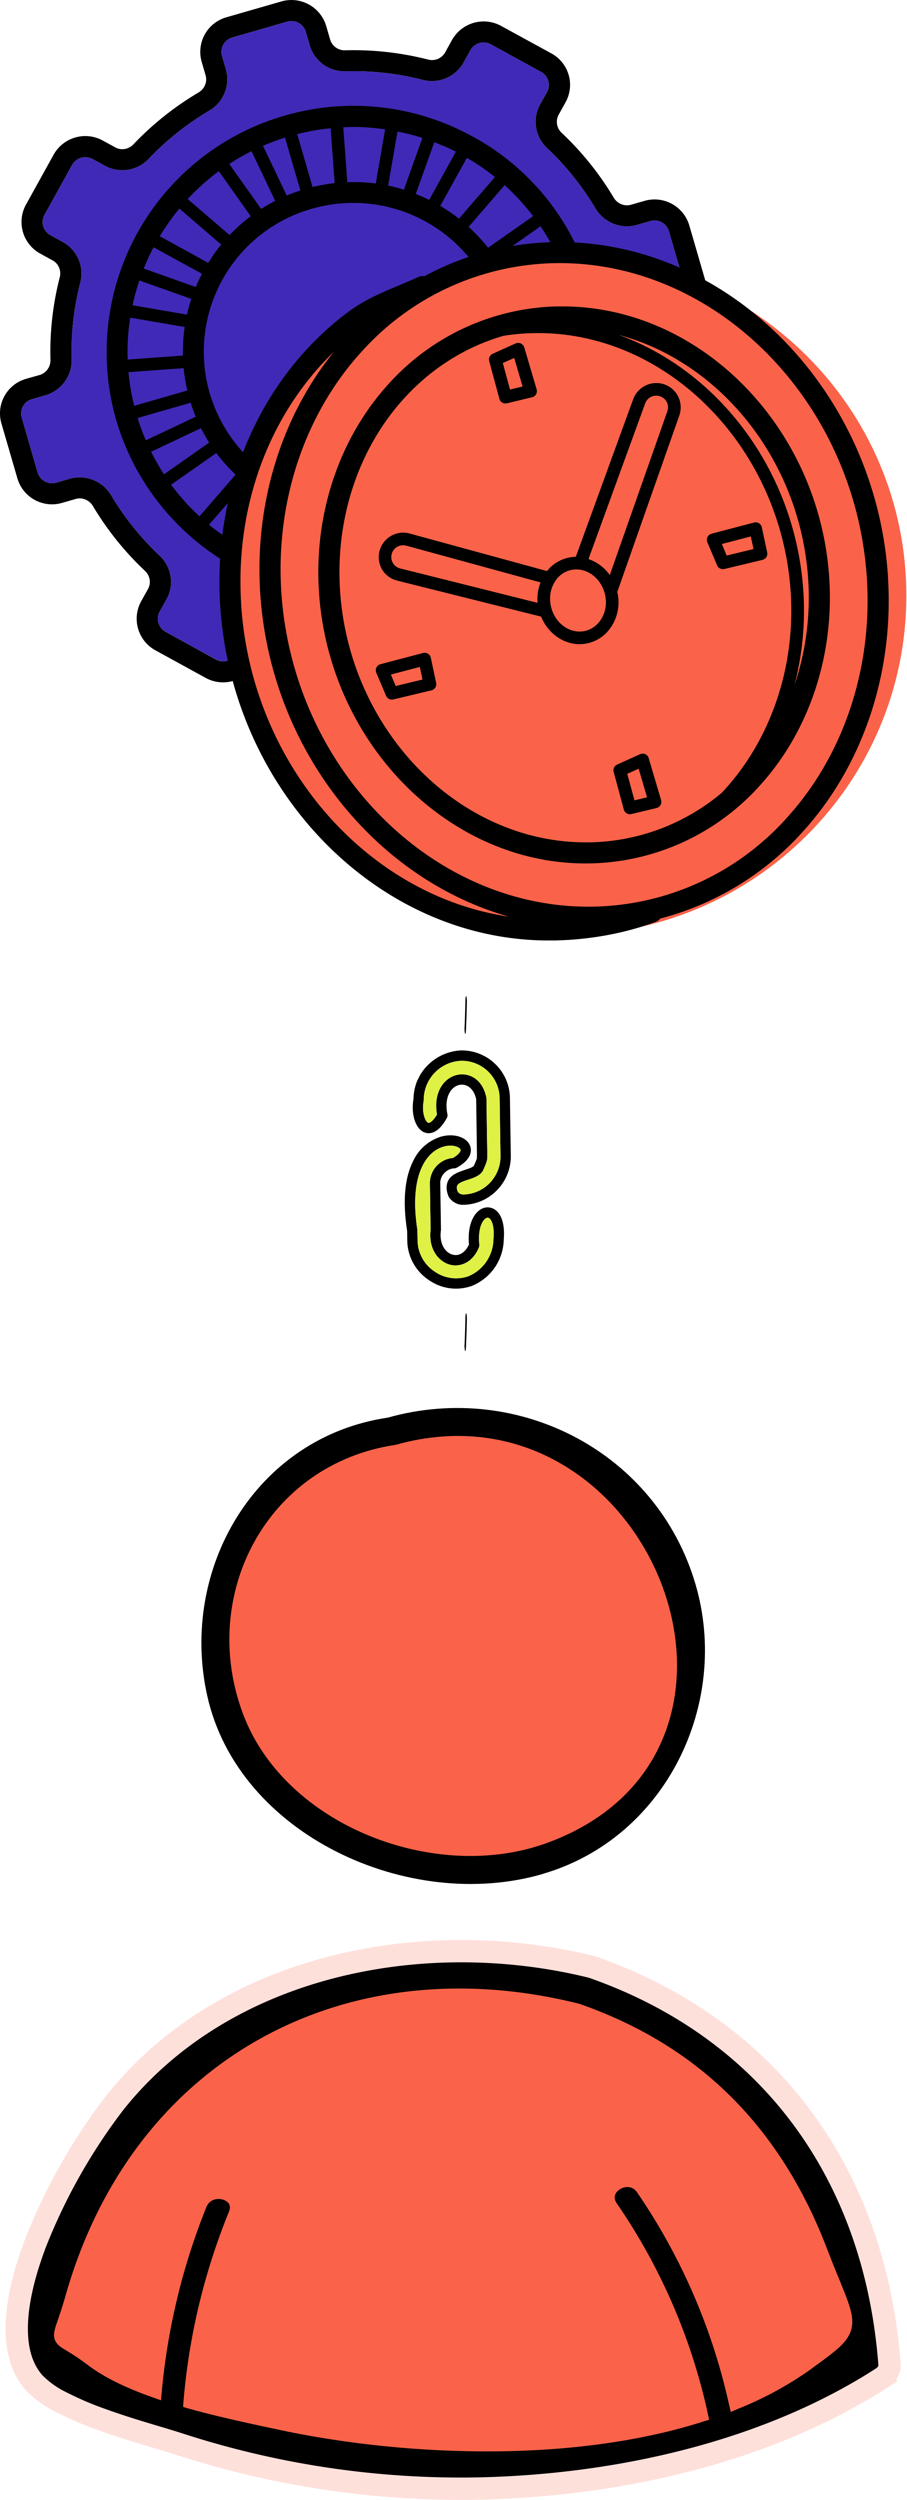 <svg width="126" height="347" fill="none" xmlns="http://www.w3.org/2000/svg"><path d="M75.4 260.1c17.14-5 26.07-23.68 21.22-40.2-5.35-18.24-24.49-28.26-42.75-23.13-18.4 2.72-29 21.04-25.08 38.61 4.31 19.33 28.06 30.14 46.61 24.73Z" fill="#000"/><path d="M54.94 200.55c35.19-9.9 56.13 42.43 21.06 55.25-15.48 5.66-36.42-2.38-42.24-17.9-6.21-16.57 3.35-34.7 21.18-37.35Z" fill="#FA6349"/><path d="M15.94 291.87c15.48-19.4 43.19-24.58 66.32-18.84 24.6 8.58 39.36 28.72 41.32 55.28.04.55-.36 1.29-1.05 1.74l.84 1.3-.84-1.3C106.46 340.4 86 344.9 67.12 345.4a126.85 126.85 0 0 1-42.18-6.14c-.86-.28-1.89-.59-3.02-.93-2.3-.68-5.03-1.5-7.78-2.49a45.8 45.8 0 0 1-5.63-2.41 13.46 13.46 0 0 1-3.77-2.7c-1.8-2.03-2.53-4.85-2.4-8.26.13-3.42 1.13-7.29 2.62-11.2a80.51 80.51 0 0 1 10.98-19.4Z" fill="#000" stroke="#FEE0DB" stroke-width="3.1"/><path d="m101.74 333.47.14.6.56-.24a48.24 48.24 0 0 0 9.78-5.31l.14-.1.2-.15c1.73-1.26 3.01-2.19 3.87-3.02.9-.89 1.4-1.73 1.45-2.81.04-1.03-.33-2.2-.92-3.75l-.87-2.17-.24-.57a176.3 176.3 0 0 1-1.44-3.63c-6.37-16.65-17.54-27.94-34.1-33.7h-.02l-.02-.01c-16.1-4.02-31.47-2.13-43.97 4.87-12.5 6.99-22.1 19.06-26.71 35.34-.42 1.48-.78 2.53-1.05 3.31l-.18.53a8 8 0 0 0-.3 1.04c-.05.3-.06.6.05.9.11.28.32.5.54.68.23.17.52.35.85.55l.12.07c.67.41 1.6.98 2.88 1.95 2.36 1.79 5.47 3.21 8.79 4.39l.62.22.06-.66a91.51 91.51 0 0 1 6.22-25.64l-.47-.2.47.2c.52-1.28 1.8-1.65 2.87-1.36.53.15.96.45 1.2.85.21.37.29.88.02 1.54a88.83 88.83 0 0 0-6.27 26.1l-.03.42.41.12c3.75 1.04 7.53 1.86 10.68 2.54l1.42.3c16.38 3.58 40.2 4.95 58.97-1.02l.45-.14-.1-.46a81.77 81.77 0 0 0-12.55-28.92c-.4-.6-.45-1.13-.32-1.57.14-.46.49-.87.96-1.16.96-.56 2.25-.51 3.02.6a84.72 84.72 0 0 1 12.82 29.47Z" fill="#FA6349" stroke="#FA6349" stroke-width="1.03"/><g clip-path="url(#a)"><path d="m89.43 64.08 1.74.95a2.07 2.07 0 0 1 .82 2.83l-3.84 6.93a2.08 2.08 0 0 1-2.84.82l-1.74-.96a5.04 5.04 0 0 0-6.06.98 38.82 38.82 0 0 1-8.4 6.68 5.03 5.03 0 0 0-2.32 5.72l.54 1.86a2.08 2.08 0 0 1-1.43 2.58l-7.64 2.2a2.09 2.09 0 0 1-2.59-1.42l-.54-1.86a5.06 5.06 0 0 0-4.88-3.61h-.14c-3.6.1-7.2-.3-10.7-1.2a5.03 5.03 0 0 0-5.64 2.4l-.96 1.73a2.1 2.1 0 0 1-2.84.81L23 87.7a2.08 2.08 0 0 1-.82-2.83l.96-1.72c1.1-1.98.69-4.46-.98-6.03a38.76 38.76 0 0 1-6.72-8.37 5.08 5.08 0 0 0-5.75-2.3L7.82 67a2.1 2.1 0 0 1-2.6-1.42l-2.2-7.6a2.06 2.06 0 0 1 1.43-2.58l1.87-.54a5.04 5.04 0 0 0 3.63-5c-.1-3.58.3-7.16 1.2-10.64a4.99 4.99 0 0 0-2.41-5.62L7 32.64a2.08 2.08 0 0 1-.82-2.83l3.84-6.93a2.1 2.1 0 0 1 2.84-.81l1.74.95a5.04 5.04 0 0 0 6.06-.98 38.9 38.9 0 0 1 8.4-6.68 5.03 5.03 0 0 0 2.32-5.72l-.54-1.86a2.08 2.08 0 0 1 1.43-2.58L39.9 3a2.1 2.1 0 0 1 2.59 1.42l.54 1.87a5.01 5.01 0 0 0 5.02 3.6c3.6-.1 7.2.3 10.7 1.2a5.03 5.03 0 0 0 5.64-2.4l.96-1.73a2.1 2.1 0 0 1 2.84-.81l6.97 3.82a2.07 2.07 0 0 1 .82 2.82l-.96 1.73a4.98 4.98 0 0 0 .98 6.03 38.7 38.7 0 0 1 6.72 8.37 5.08 5.08 0 0 0 5.75 2.3l1.87-.54a2.08 2.08 0 0 1 2.59 1.42l2.21 7.6a2.08 2.08 0 0 1-1.43 2.58l-1.87.54a5.04 5.04 0 0 0-3.63 5c.1 3.58-.3 7.16-1.2 10.63a4.98 4.98 0 0 0 2.41 5.63Z" fill="#4129B7"/><path d="M65.65 18.95a34.23 34.23 0 0 0-26.1-2.9A34.15 34.15 0 0 0 16.14 58.3a34.34 34.34 0 0 0 42.48 23.31 34.14 34.14 0 0 0 23.43-42.26 33.93 33.93 0 0 0-16.4-20.41Zm13.3 39.37-7.23-2.56c.23-.73.42-1.48.58-2.24l7.56 1.3a31.17 31.17 0 0 1-.9 3.5Zm-1.94 4.69-6.73-3.7c.3-.62.6-1.25.85-1.9l7.24 2.57A31.4 31.4 0 0 1 77 63Zm-3.58 5.48-5.81-5c.67-.84 1.27-1.72 1.82-2.63l6.72 3.68c-.8 1.38-1.72 2.7-2.73 3.95Zm-10.12 8.16-3.29-6.9c.7-.35 1.37-.75 2.02-1.17l4.43 6.24a31.1 31.1 0 0 1-3.16 1.83Zm-4.74 1.92-2.13-7.34c.68-.22 1.34-.46 1.98-.74l3.3 6.9c-1.02.45-2.07.84-3.15 1.18Zm-3.82-6.85 2.13 7.33c-1.58.41-3.17.69-4.75.84l-.56-7.61c1.06-.12 2.12-.3 3.18-.56Zm.1-3.03a20.8 20.8 0 0 1-25.72-14.12 20.62 20.62 0 0 1 14.18-25.59A20.82 20.82 0 0 1 69.05 43.1a20.67 20.67 0 0 1-14.19 25.59ZM34.5 76.44l3.7-6.67a24 24 0 0 0 1.9.87l-2.56 7.19a31.74 31.74 0 0 1-3.04-1.4Zm-5.46-3.61 5.02-5.79c.83.68 1.7 1.3 2.6 1.86l-3.7 6.68a31.6 31.6 0 0 1-3.92-2.75Zm12.72-1.58c.74.24 1.5.44 2.26.6l-1.31 7.53a31.5 31.5 0 0 1-3.52-.95l2.57-7.18Zm-20.77-8.54 6.93-3.28c.35.7.73 1.36 1.14 2l-6.28 4.41c-.65-1-1.24-2.05-1.79-3.13Zm-3.14-11.05 7.66-.56c.1 1.03.28 2.07.52 3.1l-7.39 2.13a31.07 31.07 0 0 1-.79-4.67Zm.24-7.57 7.57 1.3c-.2 1.3-.28 2.62-.25 3.96l-7.67.56c-.07-1.96.05-3.91.35-5.82Zm1.27-5.16 7.22 2.56c-.24.71-.44 1.44-.61 2.18l-7.56-1.3c.25-1.17.57-2.32.95-3.44Zm1.98-4.6L28.06 38c-.31.6-.6 1.21-.86 1.84l-7.23-2.56c.4-1.02.86-2 1.37-2.97Zm3.58-5.38 5.81 5c-.66.8-1.25 1.65-1.8 2.54l-6.73-3.7c.81-1.34 1.72-2.63 2.72-3.84Zm-5.8 29.07 7.37-2.12c.2.66.44 1.3.7 1.94l-6.93 3.28c-.43-1-.82-2.04-1.14-3.1Zm15.82-37.04 3.29 6.9c-.67.34-1.32.72-1.95 1.12l-4.43-6.24c.99-.65 2.02-1.24 3.09-1.78Zm4.65-1.88 2.14 7.34c-.65.21-1.29.44-1.9.7l-3.3-6.9c1-.43 2.01-.81 3.06-1.14Zm3.83 6.86-2.13-7.34c1.54-.4 3.1-.66 4.64-.82l.56 7.62c-1.02.1-2.05.3-3.07.54Zm19.9-4.9-3.7 6.69c-.6-.3-1.23-.58-1.86-.83l2.57-7.18c1.02.4 2.03.82 3 1.31Zm-7.21 5.27c-.72-.23-1.45-.41-2.19-.57l1.3-7.5c1.17.23 2.33.52 3.46.88l-2.57 7.19Zm20.81 8.16-6.91 3.27c-.36-.68-.75-1.33-1.17-1.96l6.25-4.39a30.8 30.8 0 0 1 1.83 3.08Zm3.34 11-7.67.55a23.43 23.43 0 0 0-.58-3.1l7.38-2.13c.41 1.56.7 3.12.87 4.67Zm-1.39-6.35-7.37 2.12c-.22-.66-.47-1.3-.74-1.92l6.92-3.27c.45.99.85 2.01 1.2 3.07ZM72.6 51.8c.17-1.32.21-2.66.15-4.01l7.66-.56c.1 1.98.02 3.94-.25 5.86l-7.56-1.3ZM74.06 30l-6.26 4.39a23.52 23.52 0 0 0-2.7-2.9l5-5.79a31.16 31.16 0 0 1 3.96 4.3Zm-5.3-5.43-5 5.78a23.83 23.83 0 0 0-2.6-1.77l3.7-6.67a31.6 31.6 0 0 1 3.9 2.66ZM53.5 17.95l-1.3 7.52c-1.3-.17-2.62-.23-3.95-.18l-.56-7.62c.47-.02.93-.05 1.4-.05 1.48 0 2.95.13 4.4.33ZM30.4 23.76l4.43 6.25c-1.06.8-2.04 1.67-2.94 2.62l-5.82-5a31.22 31.22 0 0 1 4.33-3.87Zm-6.63 43.52 6.28-4.4a23.5 23.5 0 0 0 2.68 3l-5.02 5.79a31.18 31.18 0 0 1-3.94-4.39ZM44.44 79.7l1.3-7.52c1.1.16 2.23.25 3.35.25l.72-.02.56 7.61c-2 .09-3.98-.03-5.93-.32Zm23.46-5.9-4.43-6.24a23.55 23.55 0 0 0 3-2.73l5.82 5a31.22 31.22 0 0 1-4.39 3.98Zm23.26-26.05c-.03-.98.6-1.85 1.5-2.12l1.88-.53a5 5 0 0 0 3.43-6.2l-2.21-7.6a5.03 5.03 0 0 0-6.22-3.42l-1.88.54c-.9.26-1.9-.14-2.4-.98a41.71 41.71 0 0 0-7.23-9 2.07 2.07 0 0 1-.43-2.5l.96-1.73a4.97 4.97 0 0 0-1.97-6.8L69.62 3.6a5.04 5.04 0 0 0-6.83 1.96l-.96 1.73a2.1 2.1 0 0 1-2.35.98 41.9 41.9 0 0 0-11.5-1.29 2.1 2.1 0 0 1-2.12-1.5l-.54-1.86A5.04 5.04 0 0 0 39.09.2l-7.64 2.2a4.99 4.99 0 0 0-3.43 6.19l.54 1.86c.27.91-.14 1.9-1 2.4a41.9 41.9 0 0 0-9.03 7.19c-.67.7-1.7.87-2.51.42l-1.74-.95a5.04 5.04 0 0 0-6.83 1.96L3.61 28.4a5 5 0 0 0 1.98 6.8l1.73.95c.82.45 1.22 1.41.98 2.34a41.38 41.38 0 0 0-1.29 11.44c.03.98-.59 1.85-1.5 2.12l-1.88.53a4.99 4.99 0 0 0-3.43 6.2l2.21 7.6a5.01 5.01 0 0 0 6.22 3.42l1.88-.54c.9-.27 1.9.14 2.4.98a41.65 41.65 0 0 0 7.23 9c.7.66.88 1.69.43 2.5l-.96 1.72a5 5 0 0 0 1.97 6.8l6.97 3.82a5.01 5.01 0 0 0 6.83-1.97l.96-1.72a2.09 2.09 0 0 1 2.35-.98c3.76.96 7.62 1.39 11.5 1.29.98-.04 1.86.59 2.12 1.5l.54 1.86a4.97 4.97 0 0 0 4.83 3.61c.46 0 .94-.06 1.4-.2l7.64-2.2a5 5 0 0 0 3.43-6.19l-.54-1.86c-.26-.91.14-1.9 1-2.4a41.84 41.84 0 0 0 9.03-7.18 2.1 2.1 0 0 1 2.51-.43l1.74.95a5.02 5.02 0 0 0 6.83-1.96l3.84-6.93a4.97 4.97 0 0 0-1.97-6.8l-1.74-.95a2.07 2.07 0 0 1-.98-2.34c.96-3.74 1.4-7.59 1.29-11.44Zm-1.73 16.34 1.74.95a2.07 2.07 0 0 1 .82 2.83l-3.84 6.93a2.08 2.08 0 0 1-2.84.82l-1.74-.96a5.04 5.04 0 0 0-6.06.98 38.82 38.82 0 0 1-8.4 6.68 5.03 5.03 0 0 0-2.32 5.72l.54 1.86a2.08 2.08 0 0 1-1.43 2.58l-7.64 2.2a2.09 2.09 0 0 1-2.59-1.42l-.54-1.86a5.06 5.06 0 0 0-4.88-3.61h-.14c-3.6.1-7.2-.3-10.7-1.2a5.03 5.03 0 0 0-5.64 2.4l-.96 1.73a2.1 2.1 0 0 1-2.84.81L23 87.7a2.08 2.08 0 0 1-.82-2.83l.96-1.72c1.1-1.98.69-4.46-.98-6.03a38.76 38.76 0 0 1-6.72-8.37 5.08 5.08 0 0 0-5.75-2.3L7.82 67a2.1 2.1 0 0 1-2.6-1.42l-2.2-7.6a2.06 2.06 0 0 1 1.43-2.58l1.87-.54a5.04 5.04 0 0 0 3.63-5c-.1-3.58.3-7.16 1.2-10.64a4.99 4.99 0 0 0-2.41-5.62L7 32.64a2.08 2.08 0 0 1-.82-2.83l3.84-6.93a2.1 2.1 0 0 1 2.84-.81l1.74.95a5.04 5.04 0 0 0 6.06-.98 38.9 38.9 0 0 1 8.4-6.68 5.03 5.03 0 0 0 2.32-5.72l-.54-1.86a2.08 2.08 0 0 1 1.43-2.58L39.9 3a2.1 2.1 0 0 1 2.59 1.42l.54 1.87a5.01 5.01 0 0 0 5.02 3.6c3.6-.1 7.2.3 10.7 1.2a5.03 5.03 0 0 0 5.64-2.4l.96-1.73a2.1 2.1 0 0 1 2.84-.81l6.97 3.82a2.07 2.07 0 0 1 .82 2.83l-.96 1.72a4.98 4.98 0 0 0 .98 6.03 38.7 38.7 0 0 1 6.72 8.37 5.08 5.08 0 0 0 5.75 2.3l1.87-.54a2.08 2.08 0 0 1 2.59 1.42l2.21 7.6a2.08 2.08 0 0 1-1.43 2.58l-1.87.54a5.04 5.04 0 0 0-3.63 5c.1 3.58-.3 7.16-1.2 10.63a4.98 4.98 0 0 0 2.41 5.63Z" fill="#000"/><path d="M78.55 129.8c26.16 0 47.36-21.1 47.36-47.12 0-26.03-21.2-47.12-47.36-47.12-26.15 0-47.36 21.1-47.36 47.12 0 26.02 21.2 47.11 47.36 47.11Z" fill="#FA6349"/><path d="M123.37 80.2c-1.6-25.88-21.97-46.6-45.62-46.6a39.48 39.48 0 0 0-18.8 4.74 1.43 1.43 0 0 0-.83.1c-.94.43-1.86.82-2.76 1.2-2.47 1.03-4.81 2.01-7.18 3.8-12.02 9.09-18.6 24.23-17.6 40.5 1.6 25.9 21.96 46.6 45.62 46.6h.86c4.92-.11 9.65-.97 14.04-2.58.26-.1.46-.26.62-.46a40.3 40.3 0 0 0 19.54-11.77c8.52-9.2 12.93-22.16 12.1-35.53ZM33.5 83.77c-.84-13.59 3.93-26.3 12.87-34.93-7.27 9-10.99 20.99-10.23 33.33 1.34 21.73 15.92 39.81 34.55 45.06-19.7-2.89-35.82-21.14-37.2-43.46Zm75.6 29.98a37.01 37.01 0 0 1-27.34 12.1c-22.12 0-41.19-19.5-42.69-43.86-.77-12.58 3.36-24.74 11.34-33.37a37 37 0 0 1 27.33-12.1c22.12 0 41.19 19.5 42.69 43.86.78 12.58-3.36 24.75-11.34 33.37ZM78.13 42.53h-.7a32.48 32.48 0 0 0-23.3 10.6c-6.91 7.49-10.5 18-9.83 28.87 1.3 21.03 17.85 37.85 37.07 37.85l.7-.01a32.48 32.48 0 0 0 23.3-10.6c6.92-7.48 10.5-18 9.84-28.86-1.3-21.03-17.86-37.85-37.08-37.85Zm3.88 74.39h-.64c-17.7 0-32.94-15.6-34.14-35.1-.62-10.07 2.68-19.8 9.07-26.7 3.8-4.12 8.5-7.02 13.65-8.51 1.34-.21 2.7-.34 4.08-.37 18.5-.43 34.57 15.8 35.82 36.09.65 10.5-2.9 20.61-9.57 27.7a29.33 29.33 0 0 1-18.27 6.89Zm28.34-21.77a40.94 40.94 0 0 0 1.26-12.93c-1.03-16.7-11.7-30.7-25.67-35.74 14.17 3.78 25.32 17.52 26.34 34.07a38 38 0 0 1-1.93 14.6ZM92.42 53.4a3.43 3.43 0 0 0-4.48 2.07l-7.95 21.82h-.04a5.2 5.2 0 0 0-3.73 1.7c-.08.08-.14.19-.21.28L56.9 74.05a3.4 3.4 0 0 0-3.87 4.91c.45.81 1.23 1.4 2.14 1.63l20 5c.92 2.24 3 3.82 5.34 3.82h.12a5.2 5.2 0 0 0 3.73-1.7 6.12 6.12 0 0 0 1.39-5.54l8.62-24.5c.6-1.72-.25-3.6-1.95-4.27ZM55.6 78.9a1.62 1.62 0 0 1-1.16-2.08 1.64 1.64 0 0 1 2-1.08l18.65 5.1a6.32 6.32 0 0 0-.42 2.67l.03.17-19.1-4.78Zm27.46 7.63a3.45 3.45 0 0 1-2.47 1.13h-.08c-2.11 0-3.94-1.9-4.08-4.26a4.36 4.36 0 0 1 1.08-3.23A3.45 3.45 0 0 1 80 79.04h.07c2.12 0 3.94 1.9 4.09 4.26a4.35 4.35 0 0 1-1.09 3.23Zm9.65-29.45-8 22.74a5.99 5.99 0 0 0-2.96-2.22l7.86-21.56a1.63 1.63 0 0 1 2.16-1c.82.31 1.23 1.22.94 2.05ZM59.85 91.3a.87.87 0 0 0-1.09-.66l-5.9 1.55a.87.87 0 0 0-.58 1.2l1.35 3.19a.88.88 0 0 0 1.02.5l5.29-1.26a.88.88 0 0 0 .65-1.03l-.74-3.49Zm-4.88 3.91-.67-1.58 4.02-1.06.37 1.75-3.72.9ZM100.43 79c.07 0 .14 0 .2-.02l5.3-1.27a.88.88 0 0 0 .65-1.03l-.75-3.49a.87.87 0 0 0-1.08-.66l-5.9 1.55a.87.87 0 0 0-.58 1.2l1.35 3.19c.14.33.46.53.81.53Zm3.87-4.54.38 1.75-3.73.9-.67-1.6 4.02-1.05Zm-34.93-19.1a.88.88 0 0 0 1.06.62l3.48-.84c.24-.05.44-.2.56-.41.12-.2.15-.46.08-.69l-1.72-5.82a.88.88 0 0 0-1.2-.55l-3.18 1.43c-.4.18-.6.61-.49 1.03l1.41 5.22Zm2.06-5.68 1.17 3.97-1.75.42-1-3.68 1.58-.7Zm18.7 55.56a.88.88 0 0 0-1.22-.55l-3.17 1.43c-.4.18-.6.61-.49 1.02l1.41 5.23a.88.88 0 0 0 1.06.62l3.48-.83a.88.88 0 0 0 .64-1.1l-1.72-5.82Zm-1.99 5.85-1-3.68 1.58-.71 1.17 3.97-1.75.42Z" fill="#000"/></g><g clip-path="url(#b)"><path d="M58.15 149.6a7.01 7.01 0 0 1 5.88-3.8 6.7 6.7 0 0 1 6.81 6.6l.12 8a6.69 6.69 0 0 1-1.9 4.78 6.67 6.67 0 0 1-4.7 2.05 2.3 2.3 0 0 1-.84-.14c-.2-.08-.4-.19-.6-.33l-.08-.07a2.34 2.34 0 0 1-.51-.58c-.03-.04-.03-.05-.04-.1-.31-.79-.33-1.48-.06-2.06.42-.93 1.46-1.27 2.36-1.57.5-.17 1.21-.39 1.27-.63.35-.8.4-.99.4-1.01-.02-.09-.02-.2 0-.34l-.05-3.54v-.02l-.06-4.28c-.37-1.62-1.43-2.16-2.33-1.97-1.2.25-2.15 1.74-1.66 4.09a.7.7 0 0 1-.08.49c-1.24 2.27-2.46 2.24-3.07 2.03-1.26-.45-1.94-2.48-1.57-4.64.02-1.1.28-2.1.71-2.96Zm10.82 13.28c.38-.75.58-1.6.56-2.46l-.12-8a5.27 5.27 0 0 0-5.34-5.18 5.44 5.44 0 0 0-5.2 5.51c-.33 1.75.24 2.96.62 3.1.18.06.65-.2 1.22-1.15-.54-3.11.98-5.12 2.82-5.51 1.55-.33 3.48.5 4.03 3.13l.02.14.06 4.37v.03l.06 3.6c0 .05 0 .11-.02.17.03.31-.03.6-.5 1.66-.31.84-1.28 1.16-2.14 1.45-.62.2-1.33.44-1.51.8l-.01.02c-.1.2-.07.49.08.88.02.03.08.09.15.14l.03.03c.08.06.15.1.23.13l.05.01c.1.03.2.05.28.05a5.25 5.25 0 0 0 4.63-2.92Z" fill="#000"/><path d="M57.39 161.17a6.32 6.32 0 0 1 3.87-3.4c1.78-.5 3.55.05 4.03 1.24.2.5.44 1.81-1.83 3.06a.7.7 0 0 1-.33.1c-1.05.01-1.99.99-1.97 2.04l.1 6.5-.02.14c-.23 1.92.7 3.06 1.65 3.3.9.24 1.75-.31 2.26-1.4-.24-2.7.65-4.27 1.58-4.86.62-.4 1.35-.4 1.95-.04 1.01.62 1.48 2.16 1.3 4.24a7.09 7.09 0 0 1-4.49 6.42c-2.07.7-4.28.36-6.07-.94a6.69 6.69 0 0 1-2.84-5.3l-.02-1.42c-.73-4.7-.16-7.72.83-9.68Zm6.54-1.33c.06-.12.07-.22.04-.29-.13-.33-1.05-.75-2.33-.4-2.52.71-4.81 4.11-3.66 11.54v.13l.03 1.44a5.24 5.24 0 0 0 2.25 4.15 5.21 5.21 0 0 0 4.77.75 5.65 5.65 0 0 0 3.52-5.16c.18-1.9-.3-2.74-.62-2.93-.05-.03-.2-.12-.44.03-.45.29-1.14 1.38-.9 3.68 0 .11-.01.23-.05.34-.87 2.16-2.63 2.78-4 2.43-1.54-.4-3.04-2.07-2.72-4.84l-.1-6.48a3.5 3.5 0 0 1 3.2-3.5c.55-.32.88-.64 1-.89Z" fill="#000"/><path d="M63.93 159.84c.06-.12.07-.22.04-.29-.13-.33-1.05-.75-2.33-.4-2.52.71-4.81 4.11-3.66 11.54v.13l.03 1.44a5.24 5.24 0 0 0 2.25 4.15 5.22 5.22 0 0 0 4.77.75 5.65 5.65 0 0 0 3.52-5.16c.18-1.9-.3-2.74-.62-2.93-.05-.03-.2-.12-.44.03-.45.29-1.14 1.38-.9 3.68 0 .11-.01.23-.05.34-.87 2.16-2.63 2.78-4 2.43-1.54-.4-3.04-2.07-2.72-4.84l-.1-6.48a3.5 3.5 0 0 1 3.2-3.5c.55-.32.88-.64 1-.89Z" fill="#DFF144"/><path d="M68.97 162.88c.38-.75.57-1.6.56-2.46l-.12-8a5.27 5.27 0 0 0-5.35-5.18 5.44 5.44 0 0 0-5.2 5.51c-.32 1.75.25 2.96.63 3.1.18.06.65-.2 1.21-1.15-.53-3.11 1-5.12 2.83-5.51 1.55-.33 3.48.5 4.03 3.13l.02.14.06 4.38v.02l.06 3.6-.02.17c.03.31-.03.6-.5 1.66-.31.84-1.28 1.17-2.14 1.45-.62.2-1.33.44-1.51.8l-.01.02c-.1.2-.07.49.08.88.02.03.08.09.15.14l.03.03c.07.06.15.1.23.13l.05.01c.1.03.2.05.28.05a5.25 5.25 0 0 0 4.63-2.92Z" fill="#DFF144"/></g><g clip-path="url(#c)"><path d="M64.86 139.13c-.03 1.32-.07 2.62-.13 3.88-.02.4-.08.6-.13.47a3.33 3.33 0 0 1-.06-.95c.05-1.18.09-2.4.11-3.62.01-.41.06-.7.12-.63.05.05.09.37.09.74v.11Z" fill="#000"/></g><g clip-path="url(#d)"><path d="M64.86 183.15a149.4 149.4 0 0 1-.13 3.88c-.02.4-.08.6-.13.47a3.33 3.33 0 0 1-.06-.96c.05-1.17.09-2.38.11-3.6.01-.42.06-.7.12-.65.05.06.09.38.09.75v.11Z" fill="#000"/></g><defs><clipPath id="a"><path fill="#fff" d="M0 0h125.91v130.54H0z"/></clipPath><clipPath id="b"><path fill="#fff" transform="rotate(116.77 -6.98 101.3)" d="M0 0h31.3v21.38H0z"/></clipPath><clipPath id="c"><path fill="#fff" transform="rotate(-90 104.03 39.5)" d="M0 0h5.26v.33H0z"/></clipPath><clipPath id="d"><path fill="#fff" transform="rotate(-90 126.04 61.5)" d="M0 0h5.26v.33H0z"/></clipPath></defs></svg>